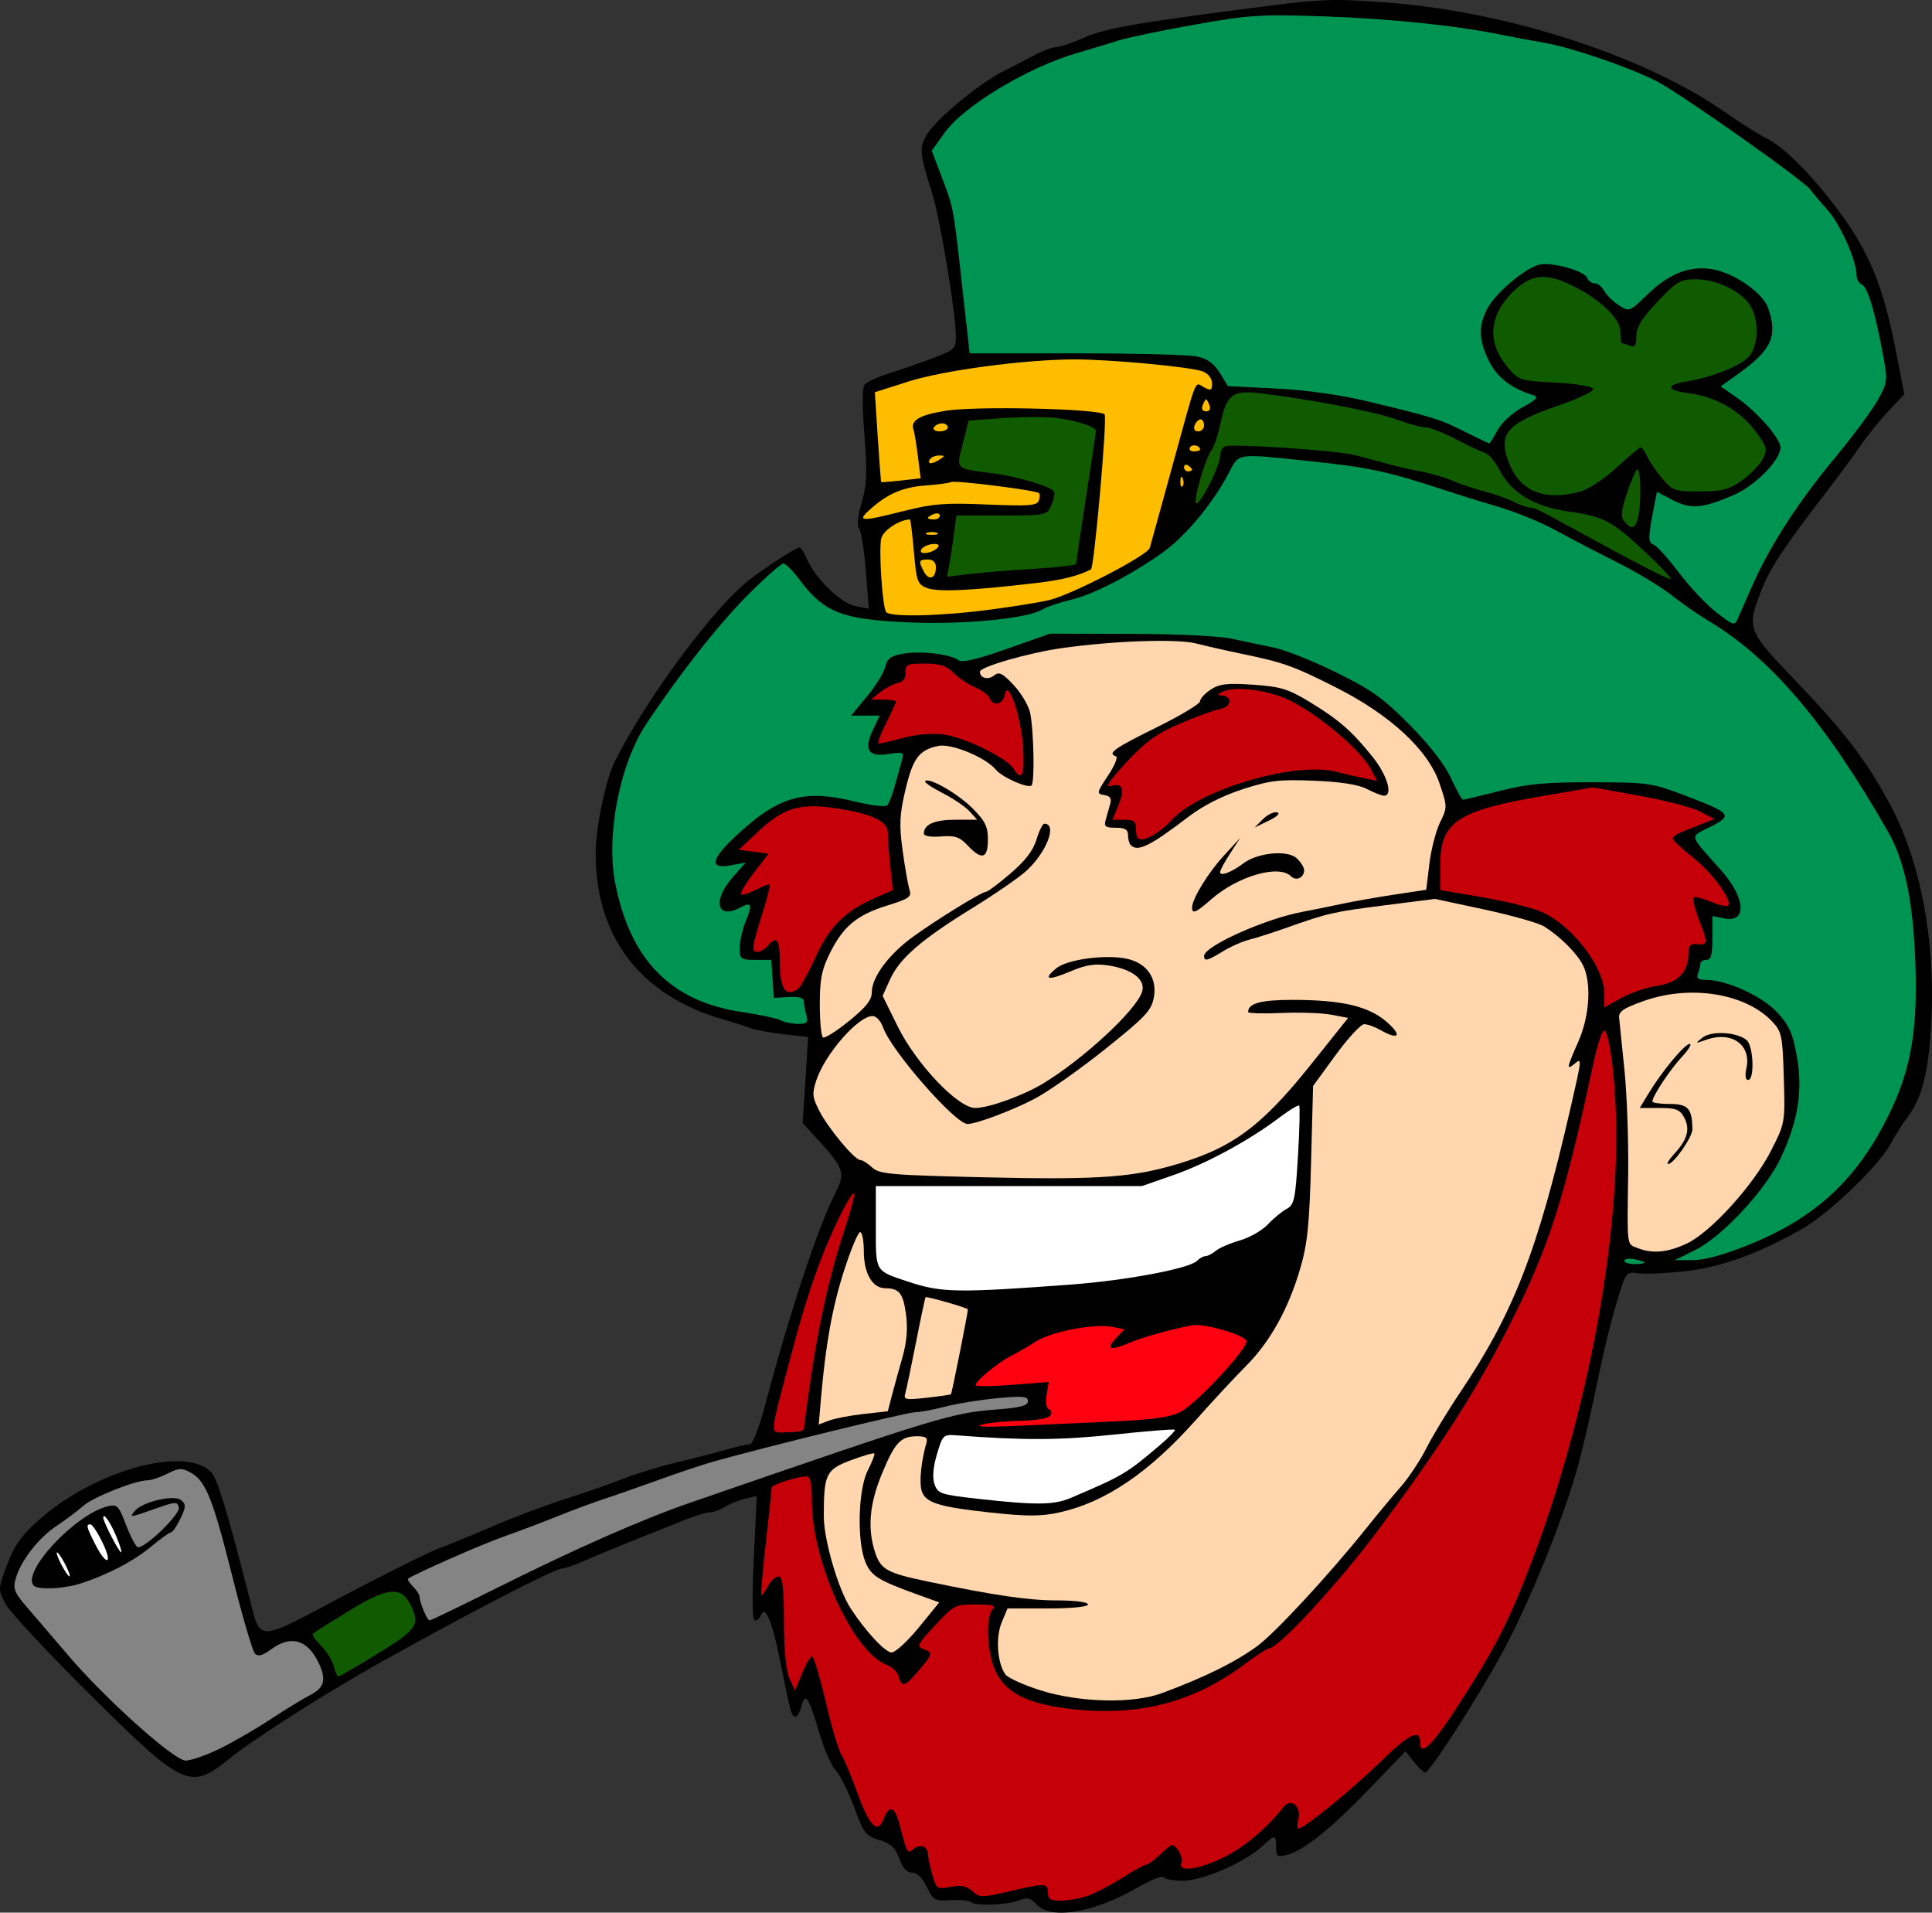 <?xml version="1.0" encoding="UTF-8" standalone="no"?>
<!-- Created with Inkscape (http://www.inkscape.org/) -->
<svg
    xmlns:inkscape="http://www.inkscape.org/namespaces/inkscape"
    xmlns:rdf="http://www.w3.org/1999/02/22-rdf-syntax-ns#"
    xmlns="http://www.w3.org/2000/svg"
    xmlns:cc="http://creativecommons.org/ns#"
    xmlns:dc="http://purl.org/dc/elements/1.1/"
    xmlns:sodipodi="http://sodipodi.sourceforge.net/DTD/sodipodi-0.dtd"
    id="svg2342"
    sodipodi:docname="_svgclean2.svg"
    viewBox="0 0 482.65 477.74"
    sodipodi:version="0.32"
    version="1.0"
    inkscape:version="0.48.3.1 r9886"
  >
  <rect x="0" y="0" width="482.65" height="477.74" fill="#333333" stroke="none"/>
  <sodipodi:namedview
      id="base"
      bordercolor="#666666"
      inkscape:pageshadow="2"
      inkscape:window-y="0"
      pagecolor="#ffffff"
      inkscape:window-height="645"
      inkscape:window-maximized="0"
      inkscape:zoom="0.84098946"
      inkscape:window-x="0"
      showgrid="false"
      borderopacity="1.0"
      inkscape:current-layer="svg2342"
      inkscape:cx="213.29847"
      inkscape:cy="-371.0704"
      inkscape:window-width="674"
      inkscape:pageopacity="0.0"
  />
  <path
      id="path2351"
      style="fill:#000000"
      inkscape:connector-curvature="0"
      d="m258.99 475.72c-1.58-1.69-2.35-1.86-4.61-1-3.07 1.17-10.89 1.39-11.94 0.33-0.39-0.38-2.62-0.58-4.96-0.43-3.98 0.24-4.35 0.04-5.95-3.3-1.09-2.29-2.4-3.57-3.65-3.57-1.32 0-2.36-1.13-3.22-3.52-1-2.75-2.08-3.76-4.97-4.63-3.39-1.01-3.91-1.69-6.3-8.18-1.44-3.88-3.51-8.01-4.59-9.17-1.09-1.16-2.96-5.46-4.16-9.55-2.56-8.78-3.49-10.18-4.39-6.59-0.37 1.45-1.06 2.64-1.54 2.64-0.98 0-1.12-0.54-3.94-14.47-1.94-9.58-3.66-13.55-4.68-10.78-0.25 0.69-0.92 1.25-1.48 1.25-0.68 0-0.78-5.15-0.29-15.55l0.73-15.55-2.88 0.67c-1.58 0.37-3.87 1.29-5.08 2.05-1.22 0.76-2.94 1.38-3.82 1.38s-3.93 0.95-6.78 2.11c-2.86 1.15-8.56 3.44-12.69 5.08-4.12 1.64-9.42 3.85-11.78 4.9-2.35 1.05-4.82 1.91-5.5 1.92-1.93 0-23.92 11.38-46.719 24.18-13.015 7.31-30.534 18.51-36.5 23.33-9.8 7.93-11.413 7.19-34.676-15.86-10.628-10.54-20.185-20.79-21.239-22.79-1.909-3.62-1.907-3.66 0.388-9.79 1.798-4.81 3.53-7.26 7.9-11.15 13.828-12.33 36.407-18.65 43.011-12.04 1.576 1.57 3.923 9.24 9.588 31.3 2.916 11.36 1.45 11.37 23.274-0.18 10.543-5.58 21.323-10.96 23.963-11.95 2.63-0.99 9.07-3.63 14.29-5.87 5.23-2.23 13.1-5.19 17.5-6.56 4.4-1.38 10.7-3.57 14-4.88s9.38-3.19 13.5-4.16c4.13-0.98 9.69-2.41 12.37-3.18 2.67-0.78 5.43-1.41 6.12-1.41 0.75 0 2.3-3.93 3.84-9.75 6.08-22.98 13.25-44.59 17.69-53.29 2.39-4.68 1.95-5.99-4.3-12.83l-3.99-4.37 0.68-10.75 0.68-10.74-6.13-0.69c-3.37-0.38-7.1-1.07-8.29-1.53s-4.19-1.42-6.67-2.12c-20.73-5.93-32-20.55-32-41.53 0-6.3 2.53-18.48 4.76-22.9 8.15-16.19 25.07-38.95 33.92-45.64 4.91-3.7 11.41-7.85 12.33-7.85 0.28-0.01 1.09 1.31 1.8 2.93 2.2 4.95 8.38 10.95 12.06 11.69l3.37 0.67-0.73-9.4c-0.4-5.17-1.15-9.92-1.67-10.56-0.6-0.75-0.38-3.12 0.63-6.6 1.31-4.47 1.42-7.43 0.68-16.83-0.58-7.2-0.56-11.85 0.05-12.6 0.52-0.66 3.28-1.923 6.13-2.811 2.84-0.887 7.76-2.591 10.92-3.787 5.42-2.048 5.75-2.369 5.75-5.509 0-5.639-3.94-29.358-5.94-35.7-3.21-10.235-3.3-11.372-1.15-14.855 2.35-3.792 12.91-12.548 18.59-15.402 2.2-1.105 5.78-2.962 7.96-4.127 2.18-1.164 4.71-2.116 5.63-2.116 0.91 0 4.21-1.125 7.32-2.5 4.45-1.969 11.44-3.27 32.87-6.119 27.02-3.592 27.34-3.61 42.92-2.443 29.9 2.237 64.46 13.542 84.3 27.576 3.3 2.334 7.8 5.162 10 6.284 4.51 2.299 11.02 8.809 17.71 17.703 8 10.638 11.5 19.195 14.74 35.991l1.98 10.256-3.89 4.1c-2.15 2.25-5.37 6.24-7.17 8.87s-5.77 8.01-8.82 11.96c-10.05 12.99-13.86 18.8-15.97 24.35-3.5 9.22-3.29 9.77 8.21 21.75 12.59 13.13 18.01 20.18 23.98 31.22 7.62 14.11 11.42 33.79 10.43 54-0.62 12.69-2.28 19.45-5.97 24.3-1.34 1.76-3.22 4.74-4.19 6.62-2.69 5.21-15.31 17.37-22.04 21.22-10.88 6.23-20.43 9.68-29.53 10.66-4.7 0.51-9.89 0.72-11.55 0.48-2.96-0.44-3.05-0.32-5.23 6.89-1.22 4.03-2.92 10.71-3.79 14.83-3.66 17.46-5.4 24.85-7.19 30.5-4.51 14.3-11.86 31.87-17.96 43-6.52 11.89-17.91 29.5-19.07 29.5-0.33 0-1.56-1.2-2.73-2.66l-2.12-2.67-8.92 9.26c-9.76 10.15-16.51 15.56-20.69 16.61-2.44 0.61-2.72 0.41-2.72-1.93 0-3.19-0.24-3.21-3.44-0.25-4.43 4.11-14.85 8.64-19.85 8.64-2.5 0-4.69-0.4-4.88-0.89-0.18-0.49-3.27 0.78-6.86 2.83-10.78 6.13-21.24 7.84-24.78 4.03z"
  />
  <path
      id="path2445"
      style="fill:#848484"
      inkscape:connector-curvature="0"
      d="m54.735 436.86c3.281-1.59 9.026-4.91 12.766-7.37 3.74-2.47 8.263-5.23 10.05-6.14 3.646-1.85 4.094-4.07 1.74-8.62-2.734-5.28-6.82-6.27-11.537-2.78-2.122 1.57-3.273 1.88-4.045 1.11-0.594-0.59-3.08-9.04-5.525-18.78-5-19.9-6.753-24.33-10.461-26.4-2.279-1.28-2.965-1.25-5.904 0.21-1.828 0.92-4.059 1.66-4.956 1.66-3.087 0-13.566 4.17-16.062 6.39-1.375 1.22-4.376 3.47-6.669 5-4.569 3.04-8.995 8.77-10.235 13.25-0.677 2.44-0.263 3.48 2.805 7.02 1.98 2.28 6.524 7.59 10.099 11.79 9.445 11.11 26.658 26.55 29.588 26.55 1.309 0 5.065-1.3 8.346-2.89zm68.855-39.96c20.16-10.08 36.67-17.36 48.95-21.6 61.96-21.39 65.19-22.37 76.4-23.24 5.97-0.46 7.86-0.96 7.86-2.07 0-1.23-1.26-1.35-7.68-0.75-4.23 0.39-10.1 1.35-13.05 2.12-2.95 0.76-6.36 1.4-7.57 1.4-2 0.01-38.11 8.85-50.2 12.29-2.75 0.78-9.05 2.89-14 4.68s-11.02 3.91-13.5 4.71c-2.47 0.8-7.65 2.72-11.5 4.28-3.85 1.55-9.92 3.84-13.5 5.1-5.49 1.92-22.69 9.51-23.87 10.52-0.2 0.17 0.36 1.05 1.25 1.94s1.62 2 1.62 2.48c0 1.43 1.91 5.99 2.51 5.99 0.31 0 7.63-3.53 16.28-7.85z"
  />
  <path
      id="path2443"
      style="fill:#000000"
      inkscape:connector-curvature="0"
      d="m8.468 396.09c-3.268-3.27 10.276-17.86 18.424-19.84 2.384-0.58 2.748-0.22 4.59 4.63 1.101 2.9 2.41 5.39 2.91 5.55 1.66 0.51 10.66-8.15 10.275-9.89-0.335-1.51-0.826-1.49-5.827 0.28-6.51 2.3-6.6 2.31-5.142 0.56 1.887-2.28 9.813-4.11 11.543-2.68 1.267 1.05 1.244 1.65-0.178 4.63-0.898 1.88-1.956 3.42-2.352 3.42s-2.675 1.64-5.065 3.63c-4.339 3.63-11.171 7.16-17.916 9.26-3.956 1.23-10.227 1.48-11.262 0.45z"
  />
  <path
      id="path2441"
      style="fill:#ffffff"
      inkscape:connector-curvature="0"
      d="m16.301 390.75c-0.853-1.65-1.776-3-2.051-3s0.198 1.35 1.051 3c0.854 1.65 1.777 3 2.052 3s-0.198-1.35-1.052-3zm9.288-5.5c-1.202-2.47-2.546-4.5-2.987-4.5-1.175 0-1.015 0.66 1.22 5.04 2.807 5.51 4.458 5 1.767-0.54zm3.569-1.25c-1.511-3.67-3.357-6.37-3.357-4.91 0 1.03 3.942 8.66 4.47 8.66 0.235 0-0.265-1.68-1.113-3.75z"
  />
  <path
      id="path2435"
      style="fill:#ffd6ad"
      inkscape:connector-curvature="0"
      d="m290.32 422.89c10.72-3.99 18.15-7.66 23.72-11.7 4.44-3.23 17.97-17.83 27.26-29.44 2.75-3.43 6.63-8.1 8.62-10.37 2-2.27 4.87-6.6 6.4-9.63 1.52-3.02 5.35-9.34 8.5-14.03 13.28-19.74 19.31-35.25 27.43-70.55 2.99-13 3-13.03 1.05-11.42-2.03 1.69-1.91 0.98 1-5.59 2.86-6.46 3.34-14.91 1.09-19.21-1.54-2.94-5.66-7.04-9.59-9.52-1.37-0.87-8.08-2.77-14.9-4.24l-12.4-2.66-12.6 1.6c-12.85 1.63-14.11 1.92-24.6 5.64-3.3 1.17-7.43 2.49-9.19 2.94-1.75 0.44-4.73 1.76-6.62 2.92-3.8 2.36-4.69 2.58-4.69 1.16 0-2.44 15.09-9.23 24.5-11.02 2.75-0.52 7.25-1.43 10-2.02s8.6-1.62 13-2.29l8-1.21 0.79-6.5c0.43-3.57 1.63-8.22 2.66-10.32 1.84-3.75 1.84-3.93-0.11-9.7-2.85-8.44-12.32-17.19-26.11-24.13-10.6-5.33-12.82-6.12-23.73-8.38-3.57-0.74-8.52-1.87-11-2.5-4.76-1.21-20.66-0.66-33.5 1.16-8.3 1.17-20.5 4.68-20.5 5.9 0 1.6 2.08 2.15 3.55 0.93 1.21-1 2.08-0.57 4.84 2.35 1.85 1.97 3.71 5.07 4.13 6.88 0.93 4.04 1.21 17.42 0.38 18.24-0.83 0.84-7.29-1.99-8.86-3.88-2.6-3.13-11.17-6.67-14.46-5.98-4.8 1.02-6.32 3.06-8.2 11.02-1.46 6.21-1.57 8.64-0.68 15.15 0.58 4.27 1.36 8.66 1.72 9.76 0.57 1.74-0.13 2.25-5.48 3.9-7.62 2.36-11.05 5.19-14.36 11.82-2.1 4.22-2.58 6.6-2.58 12.92 0 4.26 0.36 7.97 0.81 8.24 0.44 0.28 3.37-1.57 6.5-4.11 4.28-3.46 5.69-5.26 5.69-7.21 0-3.73 4.26-9.46 10.28-13.82 6.08-4.4 17.19-11.24 18.26-11.24 0.41 0 3.15-2.05 6.08-4.56 3.7-3.16 5.7-5.76 6.52-8.5 0.65-2.16 1.53-3.94 1.96-3.94 3.27 0 0.64 7-4.39 11.67-1.76 1.65-7.87 5.87-13.58 9.39-12.83 7.92-18.22 12.59-20.59 17.86l-1.84 4.08 3.78 7.66c4.65 9.4 15.06 20.34 19.35 20.34 3.37 0 11.92-3.08 16.9-6.08 10.09-6.08 23.31-18.33 24.78-22.93 0.96-3.02-2.42-5.67-8.41-6.59-3.36-0.51-5.58-0.17-9.42 1.46-5.71 2.41-7.09 2.11-3.57-0.77 2.76-2.25 12.52-3.53 17.8-2.32 4.86 1.11 7.43 4.9 6.54 9.65-0.61 3.27-2.14 4.88-12.32 13.01-6.4 5.1-14.33 10.66-17.63 12.36-5.74 2.95-14.44 6.21-16.58 6.21-3.06 0-19.09-18.32-21.12-24.14-0.56-1.61-1.72-2.85-2.65-2.83-3.63 0.06-11.89 9.55-14.05 16.15-1.05 3.2-0.95 4.19 0.76 7.5 2.28 4.44 8.85 12.32 10.26 12.32 0.53 0 1.86 0.84 2.95 1.85 1.79 1.67 4.58 1.92 28.21 2.47 26.46 0.62 35.67 0.09 45.72-2.65 15.47-4.21 22.87-9.49 35.59-25.4l9.4-11.77-4.24-0.8c-2.34-0.44-7.96-0.63-12.5-0.43-4.54 0.21-8.25 0.09-8.25-0.25 0-2.15 3.17-3.02 11.03-3.02 12.46 0 19.18 1.59 23.71 5.6 3.88 3.42 2.86 4.53-1.74 1.9-1.37-0.78-3.17-1.43-4-1.43-0.82 0-4.04 3.47-7.14 7.72l-5.63 7.71-0.5 19c-0.41 15.56-0.89 20.36-2.68 26.5-2.97 10.17-7.54 18.4-13.58 24.45-2.77 2.78-8.37 8.8-12.43 13.38-11.72 13.2-22.72 20.67-34.21 23.2-4.52 1-8 1.01-17 0.04-13.45-1.45-16.65-2.5-17.45-5.7-0.55-2.2 0-7.4 1.24-11.62 0.41-1.38-0.09-1.75-2.36-1.75-4.07 0-5.52 1.56-8.77 9.44-3.11 7.52-3.63 13.72-1.64 19.67 1.41 4.19 3 5.06 13.15 7.18 16.84 3.5 25.15 4.71 32.38 4.71 4.42 0 7.62 0.42 7.62 1 0 0.6-4.02 1-10.05 1h-10.05l-1.46 3.5c-1.56 3.73-1.09 10.23 0.94 13 0.61 0.84 4.5 2.6 8.62 3.92 9.8 3.12 23.24 3.44 30.52 0.72z"
  />
  <path
      id="path2433"
      style="fill:#000000"
      inkscape:connector-curvature="0"
      d="m297.8 226.71c0-2.17 3.95-8.64 7.92-12.96l4.13-4.5-2.52 3.89c-1.39 2.14-2.53 4.26-2.53 4.72 0 1.09 2.93-0.01 5.74-2.16 3.53-2.71 11.02-3.47 13.35-1.37 1.05 0.95 1.91 2.31 1.91 3.02 0 1.88-2 2.8-3.29 1.52-3.01-3.02-13.31-0.04-19.91 5.75-3.78 3.33-4.8 3.77-4.8 2.09z"
  />
  <path
      id="path2431"
      style="fill:#000000"
      inkscape:connector-curvature="0"
      d="m241.73 211.17c-2.01-2.14-3.16-2.52-6.68-2.24-2.53 0.2-4.25-0.09-4.25-0.72 0-2.29 2.65-3.46 7.86-3.46h5.45l-1.9-2.11c-1.05-1.15-4.09-3.21-6.76-4.56-2.67-1.36-4.61-2.69-4.33-2.98 1-1 8.16 3.13 11.9 6.87 3.11 3.12 3.78 4.49 3.78 7.78 0 4.75-1.54 5.18-5.07 1.42z"
  />
  <path
      id="path2429"
      style="fill:#000000"
      inkscape:connector-curvature="0"
      d="m282.47 211.09c-0.37-0.37-0.67-1.5-0.67-2.5 0-1.38-0.76-1.84-3.07-1.84-2.59 0-2.98-0.31-2.5-2 0.32-1.1 0.82-2.86 1.11-3.92 0.4-1.4-0.01-2.02-1.5-2.25-1.95-0.31-1.9-0.53 0.95-4.83 1.65-2.47 2.55-4.65 2-4.83-2.22-0.75-0.49-1.99 10.01-7.17 6.05-2.98 11-5.95 11-6.6 0-0.64 1.2-1.95 2.67-2.91 2.18-1.43 4.1-1.65 10.58-1.21 6.87 0.47 8.75 1.04 14.09 4.28 7.33 4.45 10.6 7.3 15.79 13.78 3.65 4.57 5.14 9.66 2.82 9.66-0.58 0-2.49-0.75-4.25-1.66-2.14-1.12-6.51-1.81-13.2-2.08-8.68-0.36-11.04-0.08-17.85 2.12-5 1.62-9.9 4.1-13.48 6.83-9.71 7.41-12.73 8.9-14.5 7.13z"
  />
  <path
      id="path2425"
      style="fill:#000000"
      inkscape:connector-curvature="0"
      d="m315.49 204.62c1.13-1.13 2.73-1.91 3.55-1.71 0.89 0.21 0.08 1.02-2.07 2.06l-3.55 1.72 2.07-2.07z"
  />
  <path
      id="path2423"
      style="fill:#105a00"
      inkscape:connector-curvature="0"
      d="m94.43 413c9.85-6.05 10.63-7.22 8.11-12.18-2.39-4.69-5.69-4.38-15.217 1.45-4.764 2.91-8.882 5.51-9.152 5.78s0.643 1.62 2.029 3.01 2.812 3.68 3.169 5.11c0.357 1.42 0.886 2.58 1.175 2.58s4.738-2.58 9.886-5.75z"
  />
  <path
      id="path2421"
      style="fill:#ffd6ad"
      inkscape:connector-curvature="0"
      d="m229.54 406.5 5.1-6.25-5.17-1.87c-10.08-3.64-11.81-4.71-13.26-8.18-2.17-5.22-1.85-18.16 0.58-22.92 1.09-2.14 1.82-4.05 1.63-4.24-0.2-0.2-2.84 0.57-5.87 1.7-6.2 2.32-6.75 3.47-6.75 13.96 0 5.89 3.57 18.19 6.67 22.98 3.68 5.69 8.67 11.07 10.27 11.07 0.93 0 3.99-2.81 6.8-6.25z"
  />
  <path
      id="path2417"
      style="fill:#ffffff"
      inkscape:connector-curvature="0"
      d="m267.52 374.14c13.06-5.57 13.95-6.1 22.36-13.28 2.19-1.86 3.81-3.55 3.61-3.75s-7.07 0.35-15.28 1.22c-13.35 1.42-22.54 1.46-39.29 0.18-3.26-0.25-3.44-0.08-4.86 4.74-0.97 3.31-1.17 5.85-0.59 7.5 0.81 2.33 1.56 2.58 10.85 3.62 14.54 1.62 18.96 1.57 23.2-0.23z"
  />
  <path
      id="path2413"
      style="fill:#ff0010"
      inkscape:connector-curvature="0"
      d="m277.3 355.09c10.48-0.46 14.9-1.06 17.56-2.4 4.08-2.04 17.38-16.42 16.5-17.84-0.98-1.59-10.53-4.33-13.38-3.84-4.73 0.82-12.59 3-15.83 4.39-4.76 2.04-6 1.68-3.48-1.01l2.23-2.37-2.97-0.59c-4.48-0.9-15.18 1.14-19.13 3.64-1.92 1.22-4.72 2.84-6.22 3.61-3.56 1.81-9.42 6.74-8.78 7.38 0.28 0.28 4.48 0.2 9.35-0.18l8.84-0.7-0.52 3.23c-0.31 1.91-0.07 3.37 0.58 3.59 0.61 0.21 0.77 0.91 0.37 1.56-0.44 0.71-3.45 1.24-7.43 1.31-3.68 0.07-8.04 0.5-9.69 0.97-1.89 0.53 0.9 0.66 7.5 0.36 5.78-0.27 16.8-0.77 24.5-1.11z"
  />
  <path
      id="path2411"
      style="fill:#ffd6ad"
      inkscape:connector-curvature="0"
      d="m215.7 353.18 6.09-0.68 1.08-4.13c0.6-2.26 1.77-6.54 2.62-9.5 1.03-3.63 1.31-7.05 0.86-10.49-0.72-5.37-1.68-6.59-5.24-6.61-3.18-0.02-5.31-3.72-5.31-9.24 0-2.63-0.41-4.78-0.92-4.78-0.5 0-2.29 4.26-3.97 9.47-2.97 9.25-4.59 18.13-5.79 31.81l-0.59 6.78 2.54-0.97c1.4-0.53 5.29-1.28 8.63-1.66z"
  />
  <path
      id="path2409"
      style="fill:#ffd6ad"
      inkscape:connector-curvature="0"
      d="m237.57 348.26c0.21-0.17 4.23-20.33 4.23-21.22 0-0.34-10.32-3.31-10.57-3.03-0.12 0.13-1.2 5.19-2.39 11.24s-2.4 11.8-2.68 12.77c-0.46 1.6 0.06 1.7 5.32 1.11 3.2-0.36 5.94-0.75 6.09-0.87z"
  />
  <path
      id="path2407"
      style="fill:#ffffff"
      inkscape:connector-curvature="0"
      d="m267.8 320.83c13.56-1.01 29.3-3.98 31.21-5.88 0.65-0.66 1.63-1.2 2.16-1.2 0.54 0 1.68-0.59 2.55-1.32s3.58-1.9 6.02-2.6 5.59-2.5 7-4.01c1.41-1.5 3.52-3.24 4.68-3.87 1.91-1.02 2.19-2.32 2.84-13.24 0.4-6.66 0.53-12.3 0.29-12.54s-2.42 1.07-4.84 2.9c-7.55 5.72-18.08 11.45-26.41 14.38l-8 2.8h-66.5v10.22c0 11.38-0.3 10.87 8.13 13.68 8.28 2.75 12.23 2.82 40.87 0.68z"
  />
  <path
      id="path2405"
      style="fill:#009452"
      inkscape:connector-curvature="0"
      d="m410.8 315.37c0-0.21-1.12-0.6-2.5-0.86-1.37-0.26-2.5-0.09-2.5 0.38 0 0.48 1.13 0.86 2.5 0.86 1.38 0 2.5-0.17 2.5-0.38z"
  />
  <path
      id="path2403"
      style="fill:#009452"
      inkscape:connector-curvature="0"
      d="m437.11 310.83c15.74-6.41 25.73-15.31 33.42-29.77 6.61-12.44 8.6-22.54 7.97-40.31-0.57-15.81-2.63-25.68-6.94-33.2-15.53-27.13-29.32-43.3-44.76-52.48-2.47-1.48-6.66-4.39-9.3-6.47s-8.81-5.79-13.72-8.25c-4.9-2.45-11.74-6.02-15.2-7.92-3.45-1.9-9.65-4.45-13.78-5.68-4.12-1.22-10.65-3.25-14.5-4.52-13.42-4.42-18.41-5.49-32.52-6.98-19.43-2.05-18.08-2.25-20.97 3.19-3.96 7.46-10.68 15.51-16.3 19.53-8 5.7-17.27 10.48-23.01 11.85-2.86 0.68-6.1 1.79-7.2 2.46-3.65 2.23-19.72 3.77-33.18 3.18-16.99-0.74-21.25-2.43-27.62-10.96-1.54-2.06-3.25-3.75-3.81-3.75s-4.5 3.49-8.76 7.75c-7.32 7.32-17.2 19.87-25.47 32.32-6.66 10.03-10.12 27.82-7.75 39.85 3.76 19.15 13.94 29.49 31.59 32.1 4.4 0.65 8.78 1.59 9.74 2.08 0.95 0.5 2.92 0.9 4.36 0.9 2.24 0 2.55-0.33 2.03-2.25-0.33-1.23-0.61-2.8-0.61-3.47-0.01-0.78-1.37-1.14-3.77-1l-3.75 0.22-0.3-4.75-0.31-4.75h-3.94c-3.73 0-3.95-0.17-3.95-3.03 0-1.67 0.68-4.66 1.51-6.65 1.75-4.18 1.46-4.91-1.36-3.4-5.86 3.14-7.07-1.66-1.91-7.54l3.24-3.69-3.74 0.7c-5.32 1-4.97-1.45 1.01-7.07 10.88-10.22 17.11-12.04 30.23-8.82 4.03 0.98 7.5 1.37 7.93 0.88 0.41-0.48 1.31-2.9 1.99-5.38 0.67-2.47 1.46-5.3 1.74-6.27 0.45-1.56 0.02-1.7-3.55-1.13-5.01 0.81-6.17-1.11-3.75-6.19l1.63-3.41h-7.15l3.94-4.75c2.17-2.61 4.23-5.94 4.59-7.41 0.52-2.16 1.4-2.79 4.65-3.34 4.39-0.74 11.82 0.18 13.7 1.69 0.8 0.65 4.73-0.28 12-2.85l10.8-3.81 20 0.04c11.68 0.02 22.29 0.53 25.5 1.24 3.03 0.66 7.75 1.65 10.5 2.21s9.73 3.34 15.5 6.18c8.87 4.36 11.73 6.4 18.37 13.12 5.02 5.07 8.76 9.9 10.32 13.32 1.35 2.95 2.7 5.36 3 5.36s4.42-0.98 9.17-2.19c6.98-1.78 11.43-2.19 23.14-2.17 13.87 0.03 14.87 0.17 22.96 3.25 11.83 4.5 12.23 4.97 6.53 7.87-5.3 2.69-5.57 1.6 2.72 10.93 6.08 6.85 6.49 13.1 0.78 11.96l-2.99-0.6v5.48c0 4.2-0.35 5.47-1.5 5.47-0.82 0-1.5 0.42-1.5 0.92 0 0.51-0.27 1.63-0.61 2.5-0.45 1.19 0.03 1.58 1.97 1.58 5.15 0 14.04 4.05 17.81 8.11 3.02 3.27 3.88 5.2 4.93 11.03 1.52 8.53 0.31 16.11-4.04 25.36-3.73 7.92-14.52 19.56-21.25 22.91l-5.2 2.59h4.53c2.97 0 7.86-1.35 14.17-3.92z"
  />
  <path
      id="path2401"
      style="fill:#ffd6ad"
      inkscape:connector-curvature="0"
      d="m421.35 310.63c6.04-2.84 16.71-14.6 21.12-23.27 3.47-6.84 3.49-6.97 3.16-18.17-0.3-10.42-0.52-11.49-2.83-13.96-6.61-7.08-20.38-9.34-32-5.26-5.25 1.84-6.46 2.67-6.31 4.28 0.11 1.1 0.71 6.95 1.33 13s1.04 17.75 0.93 26c-0.26 18.52-0.4 17.39 2.3 18.47 3.71 1.49 7.52 1.15 12.3-1.09z"
  />
  <path
      id="path2399"
      style="fill:#000000"
      inkscape:connector-curvature="0"
      d="m418.32 288.14c3.24-3.5 3.95-6.14 2.42-9.01-1.08-2.01-2.04-2.38-6.19-2.38h-4.91l2.27-3.75c3.32-5.47 8.97-12.25 10.21-12.25 0.59 0-0.29 1.47-1.97 3.25-2.93 3.14-7.35 9.82-7.35 11.12 0 0.35 1.97 0.63 4.38 0.63 4.54 0 5.57 1.16 5.61 6.32 0.01 1.95-4.68 8.68-6.06 8.68-0.46 0 0.26-1.17 1.59-2.61z"
  />
  <path
      id="path2397"
      style="fill:#000000"
      inkscape:connector-curvature="0"
      d="m436.29 266.81c1.28-5.84-3.72-9.37-10.06-7.09-2.78 0.99-2.83 0.96-0.93-0.54 2.25-1.77 8.59-1.43 11.04 0.61 1.71 1.41 2.04 9.96 0.38 9.96-0.67 0-0.84-1.1-0.43-2.94z"
  />
  <path
      id="path2415"
      style="fill:#c60008"
      inkscape:connector-curvature="0"
      d="m200.82 357c0.01-0.41 0.67-5.33 1.47-10.93 2.08-14.69 4.92-27.46 8.47-38.2 1.7-5.17 2.89-9.6 2.64-9.85-0.26-0.26-1.56 1.72-2.91 4.38-4.92 9.75-8.67 20.19-12.53 34.85-6.01 22.83-5.87 20.5-1.18 20.5 2.21 0 4.03-0.33 4.04-0.75zm71.01 116.49c1.94-0.68 5.8-2.7 8.59-4.49 2.78-1.78 5.44-3.25 5.91-3.25 0.48 0 2.16-1.23 3.74-2.75 2.75-2.62 2.94-2.66 4.24-0.9 0.74 1.02 1.11 2.48 0.82 3.25-0.89 2.31 4.02 1.69 10.35-1.31 5.05-2.39 11.03-7.39 15.16-12.68 1.86-2.38 4.52-0.19 3.71 3.07-0.32 1.28-0.32 2.32 0.01 2.32 1.41 0 13.55-9.89 20.59-16.77 7.13-6.98 9.85-8.26 9.85-4.67 0 3.54 2.99 0.65 9.14-8.82 9.57-14.77 13.06-21.56 18.78-36.64 12.97-34.18 21.12-75.37 21.06-106.45-0.02-11.79-1.45-24.51-2.91-25.98-0.5-0.5-1.78 3.34-2.99 8.98-7.23 33.76-11.02 45.47-21.18 65.35-8.24 16.13-16.71 29.33-32.19 50.15-9.98 13.42-25.14 29.85-27.53 29.85-0.45 0-3.26 1.83-6.25 4.06-12.69 9.48-26.45 12.99-43.28 11.04-11.19-1.3-16.68-4.21-19.03-10.09-1.9-4.75-2.14-13.09-0.42-14.81 0.93-0.93 0-1.2-4.19-1.2-5.21 0-5.54 0.17-10.21 5.22-4.56 4.94-4.71 5.27-2.7 6.01 2.3 0.85 2.15 1.25-2.48 6.52-2.42 2.77-3.24 2.83-3.91 0.26-0.28-1.09-1.62-2.4-2.98-2.92-8.38-3.18-18.67-25.65-18.71-40.84-0.01-4.32-0.4-6.25-1.27-6.24-2.27 0.01-8.75 2.07-8.76 2.79 0 0.39-0.66 6.53-1.45 13.66-0.8 7.13-1.32 13.09-1.16 13.25s0.89-0.83 1.62-2.21c0.74-1.37 1.94-2.5 2.67-2.5 1.03 0 1.34 2.58 1.38 11.25 0.03 7.25 0.52 12.32 1.4 14.25l1.36 3 1.75-4.25c0.96-2.33 2.09-4.25 2.51-4.25s1.95 5.07 3.4 11.25c1.45 6.19 3.21 12.15 3.91 13.25 0.71 1.1 2.53 5.46 4.06 9.69 3.02 8.34 5.05 10.28 6.57 6.29 1.39-3.64 2.77-3.03 4 1.77 1.81 7.08 1.84 7.12 3.46 5.78 1.58-1.31 3.53-0.6 3.54 1.28 0 0.66 0.48 2.92 1.07 5.04 1.04 3.73 1.18 3.83 4.6 3.19 2.63-0.5 4.01-0.22 5.45 1.08 1.82 1.64 2.31 1.65 9.15 0.05 9.09-2.13 9.72-2.11 9.72 0.33 0 1.6 0.66 2 3.25 1.99 1.79-0.01 4.84-0.57 6.78-1.25zm16.29-264.9c1.2-0.64 3.32-2.39 4.72-3.89 7.16-7.65 30.77-14.53 40.96-11.93 2.48 0.63 5.78 1.39 7.34 1.69l2.84 0.55-1.5-2.88c-2.47-4.71-12.6-13.31-20.18-17.13-4.99-2.51-13.19-3.69-16.5-2.37-1.55 0.62-1.88 1.02-0.86 1.06 3.09 0.12 2.9 2.8-0.23 3.43-1.62 0.33-6.2 2.01-10.18 3.73-5.72 2.49-8.48 4.5-13.23 9.65-4.16 4.52-5.34 6.3-3.83 5.84 3.01-0.93 3.65 0.71 1.91 4.87l-1.48 3.54h2.95c2.48 0 2.95 0.4 2.95 2.5 0 2.77 1.04 3.09 4.32 1.34zm125.89 37.64c5.19-0.76 7.79-3.43 7.79-8 0-1.88 0.49-2.55 1.75-2.42 3.15 0.32 3.21 0 1.07-5.58-1.16-3.03-1.87-5.76-1.57-6.06 0.29-0.29 2.23 0.17 4.3 1.04 2.07 0.86 4.02 1.31 4.34 0.99 1.2-1.2-3.8-8.09-8.68-11.95-2.78-2.2-5.09-4.34-5.13-4.77-0.05-0.42 1.05-1.21 2.42-1.75 1.38-0.54 3.74-1.47 5.25-2.07l2.75-1.1-3.65-1.88c-2.01-1.03-8.84-2.8-15.18-3.94l-11.52-2.06-11.85 2.02c-22.17 3.78-26.3 6.52-26.3 17.41v6.21l10.75 1.83c5.91 1.01 12.57 2.68 14.78 3.7 7.66 3.54 15.47 13.83 15.47 20.36v3.4l4.25-2.35c2.34-1.29 6.37-2.66 8.96-3.03zm-214.63 0.76c0.6-0.41 2.56-3.97 4.36-7.91 3.54-7.72 7.3-11.46 14.93-14.82l4.37-1.92-0.62-5.94c-0.34-3.27-0.62-7.02-0.62-8.34 0-2.99-4.15-4.91-13.45-6.23-8.66-1.23-12.64-0.01-18.81 5.76l-5 4.66 3.72 0.5 3.72 0.5-3.69 4.82c-2.03 2.65-3.46 5.05-3.18 5.33 0.28 0.27 1.94-0.24 3.69-1.15 1.75-0.9 3.32-1.5 3.49-1.32s-0.5 2.91-1.48 6.07c-3.03 9.72-3.18 10.75-1.65 10.75 0.77 0 1.96-0.67 2.64-1.5 2.16-2.6 3-1.65 3 3.42 0 7.36 1.35 9.52 4.58 7.32zm56.19-60.49c-0.49-7.73-3.83-17.32-4.54-13-0.41 2.49-2.98 3.06-3.83 0.84-0.3-0.77-1.92-1.97-3.6-2.67s-4.1-2.31-5.38-3.59c-1.8-1.8-3.43-2.33-7.2-2.33-4.39 0-4.87 0.22-4.8 2.22 0.05 1.46-0.61 2.36-1.91 2.62-1.1 0.22-3.07 1.25-4.39 2.28l-2.39 1.88h3.14c1.72 0 3.13 0.24 3.13 0.54 0 0.29-1.13 2.76-2.52 5.5-1.38 2.73-2.17 4.96-1.75 4.95 0.43-0.01 3.21-0.66 6.2-1.46 3.29-0.87 7.23-1.2 10-0.83 5.21 0.7 15.78 5.86 17.44 8.52 2.12 3.4 2.85 1.74 2.4-5.47z"
  />
  <path
      id="path2389"
      style="fill:#009452"
      inkscape:connector-curvature="0"
      d="m438 145.75c4.43-9.86 11.29-20.43 20.46-31.47 4.55-5.49 9.38-12.02 10.74-14.51 2.42-4.45 2.44-4.66 1.05-12.024-1.98-10.495-3.74-16.163-5.2-16.726-0.69-0.265-1.25-1.316-1.25-2.337 0-3.598-4.12-12.813-7.29-16.299-1.76-1.941-3.66-4.185-4.21-4.987-1.52-2.217-32.76-24.234-38.53-27.162-6.89-3.49-21.25-8.392-27.97-9.546-3.02-0.52-7.75-1.404-10.5-1.965-11.53-2.353-28.09-4.075-44.5-4.629-16.08-0.543-18.72-0.374-32.5 2.082-8.25 1.47-16.8 3.256-19 3.97-2.2 0.713-6.7 2.074-10 3.023-12.4 3.568-28.44 13.189-33.32 19.989l-3.21 4.465 2.58 6.814c2.9 7.665 2.81 7.128 5.16 28.315l1.73 15.5h26.53c14.59 0 28.19 0.353 30.22 0.784 2.64 0.561 4.27 1.725 5.74 4.096l2.04 3.317 12.04 0.6c7.55 0.38 16.02 1.57 22.76 3.18 16.44 3.95 18.3 4.53 24.45 7.64 3.15 1.58 5.86 2.88 6.03 2.88 0.16 0 1.1-1.48 2.07-3.29 1.01-1.88 3.72-4.36 6.27-5.75 3.48-1.9 4.09-2.58 2.7-2.99-5.42-1.6-9.13-4.46-11.15-8.611-2.57-5.304-2.65-8.745-0.28-13.184 2.02-3.786 9.32-9.927 12.85-10.815 3.02-0.756 11.31 1.526 11.99 3.298 0.28 0.74 1.13 1.345 1.87 1.345 0.75 0 1.81 0.836 2.36 1.858 0.54 1.022 2.19 2.642 3.65 3.599 2.65 1.738 2.66 1.733 7.29-2.744 5.36-5.185 10.49-7.167 16.1-6.218 5.48 0.926 12.62 5.885 13.95 9.692 2.45 7.051 0.85 10.522-7.65 16.562l-4.23 3.008 3.98 2.75c5.09 3.54 10.98 10.24 10.98 12.51 0 3.09-6.24 9.48-11.48 11.77-7.92 3.47-10.9 3.74-15.42 1.38l-3.96-2.06-0.54 2.69c-1.72 8.72-1.76 9.93-0.3 10.49 0.81 0.31 3.66 3.47 6.34 7.01 2.67 3.55 6.89 8.01 9.36 9.92 4.38 3.39 4.53 3.42 5.4 1.38 0.49-1.15 2.2-5.02 3.8-8.6z"
  />
  <path
      id="path2369"
      style="fill:#000000"
      inkscape:connector-curvature="0"
      d="m403.64 124.21c1.63-3.59 1.53-3.7-1.84-1.96-3.18 1.65-3.8 3.01-1.75 3.84 2.14 0.87 2.4 0.73 3.59-1.88z"
  />
  <path
      id="path2383"
      style="fill:#105a00"
      inkscape:connector-curvature="0"
      d="m411.3 138.15c-8.63-8.1-10.57-9.13-19.46-10.39-8.53-1.21-14.31-4.66-17.16-10.24-1.08-2.12-2.74-4.1-3.67-4.38-0.94-0.28-4.24-1.84-7.34-3.45-3.09-1.62-6.47-2.94-7.51-2.94s-4.36-0.9-7.37-2.01c-5.19-1.9-21.77-5.08-34.07-6.52-6.85-0.8-8.28 0.31-9.86 7.7-0.61 2.86-1.59 5.76-2.16 6.46-1.57 1.88-4.85 13.37-3.82 13.37 1.2 0 5.92-9.45 5.92-11.86 0-1.06 0.57-2.14 1.26-2.41 1.86-0.71 27.77 1.03 32.32 2.17 2.15 0.54 5.72 1.5 7.92 2.12s6.03 1.5 8.51 1.96c2.48 0.45 6.08 1.5 8 2.33 1.92 0.82 5.52 2.03 7.99 2.67 2.48 0.65 5.78 1.81 7.33 2.6 1.56 0.78 3.36 1.43 4 1.43 1.21 0.01 2.12 0.45 12.17 5.98 13.15 7.23 22.05 11.84 23 11.91 0.55 0.04-2.15-2.89-6-6.5zm-153.25 3.94c5.91-0.35 10.76-0.91 10.77-1.24s1.13-7.8 2.49-16.6c1.35-8.8 2.47-16.28 2.48-16.63 0.02-1.01-5.11-2.66-10.1-3.25-2.53-0.3-8.45-0.27-13.16 0.06l-8.55 0.61-1.46 5.78c-1.66 6.59-2.12 6.15 7.78 7.44 5.86 0.76 14.25 3.28 15 4.49 0.29 0.47 0 2.01-0.65 3.43-1.16 2.54-1.3 2.57-12.45 2.57h-11.28l-0.62 4.75c-0.35 2.62-0.87 6.06-1.18 7.66l-0.54 2.9 5.36-0.66c2.95-0.37 10.2-0.96 16.11-1.31zm151.12-12.59c0.95-3.52 0.75-13.27-0.25-12.2-0.48 0.53-1.64 3.33-2.59 6.24-1.36 4.19-1.46 5.59-0.5 6.75 1.7 2.05 2.64 1.83 3.34-0.79zm-14.25-6.76c1.99-0.56 6.04-3.25 8.99-6 2.96-2.74 5.64-4.99 5.97-4.99s1.07 1.03 1.64 2.28 2.26 3.73 3.75 5.5c2.55 3.03 3.1 3.22 9.32 3.22 5.54 0 7.23-0.43 10.48-2.68 2.13-1.48 4.49-3.89 5.26-5.37 1.28-2.48 1.16-2.98-1.67-6.83-3.86-5.25-9.88-8.73-16.61-9.62-5.87-0.77-6.08-2.11-0.46-3.02 5.75-0.94 12.48-3.536 14.96-5.785 2.77-2.511 3.08-9.492 0.6-13.285-2.29-3.49-8.44-6.407-13.52-6.407-3.87 0-4.74 0.508-9.54 5.591-3.98 4.207-5.29 6.337-5.29 8.607 0 2.339-0.35 2.88-1.58 2.409-0.87-0.334-1.77-0.607-2-0.607s-0.42-1.32-0.42-2.933c0-3.484-5.86-8.791-13.38-12.117-5.73-2.534-9.17-1.993-13.36 2.099-6.15 6.014-6.65 12.66-1.43 18.917 2.74 3.281 3.06 3.391 11.75 3.831 4.9 0.25 9.22 0.93 9.58 1.5 0.4 0.62-3.17 2.36-9 4.37-12.82 4.44-14.96 7.1-11.78 14.7 2.84 6.8 8.92 9.07 17.74 6.62z"
  />
  <path
      id="path2387"
      style="fill:#ffbd00"
      inkscape:connector-curvature="0"
      d="m247.3 152.28c6.05-0.8 12.75-1.88 14.88-2.41 5.82-1.45 24.5-11.14 25.05-13 0.26-0.89 2.77-9.94 5.56-20.12 6.44-23.43 5.58-21.3 8-20.01 1.71 0.92 2.01 0.78 2.01-0.97 0-1.2-0.94-2.439-2.25-2.966-2.85-1.15-23.18-3.057-32.31-3.031-12.36 0.035-32.56 2.737-41.31 5.527l-8.37 2.67 0.71 11.14c0.4 6.13 0.79 11.21 0.88 11.3 0.08 0.09 2.33-0.09 5-0.39l4.85-0.55-0.69-5.52c-0.38-3.03-0.87-6-1.09-6.6-0.85-2.34 1.52-3.72 8.17-4.77 7.67-1.21 38.15-0.49 39.57 0.93 0.71 0.71-2.61 38.31-3.42 38.72-3.39 1.7-7.23 2.64-13.97 3.43-16.05 1.87-24.26 2.25-26.91 1.24-2.46-0.94-2.69-1.57-3.35-9.08-0.4-4.44-0.83-8.07-0.96-8.07-2.58 0-6.68 2.69-7.19 4.72-0.67 2.68 0.25 16.84 1.19 18.37 0.85 1.36 13.48 1.09 25.95-0.56zm-13.5-10.59c0-1.27-0.69-1.94-2-1.94-2.29 0-2.4 0.38-0.95 3.1 1.23 2.3 2.95 1.63 2.95-1.16zm0.63-5.14c0.33-0.54-0.41-0.82-1.69-0.63-1.25 0.18-2.46 0.86-2.67 1.5-0.45 1.39 3.44 0.61 4.36-0.87zm-0.38-3.46c-0.69-0.28-1.81-0.28-2.5 0s-0.12 0.5 1.25 0.5c1.38 0 1.94-0.22 1.25-0.5zm-8.19-5.47c7.17-1.81 10.3-2.06 20.76-1.6 10.16 0.43 12.42 0.27 12.88-0.91 0.3-0.8 0.33-1.67 0.05-1.94-0.72-0.72-21.11-3.28-21.98-2.76-0.4 0.24-3.19 0.62-6.19 0.84-5.55 0.4-9.26 1.9-13.33 5.39-4.34 3.72-3.47 3.83 7.81 0.98zm8.94 1.16c0-0.53-0.67-0.71-1.5-0.39-0.82 0.32-1.5 0.75-1.5 0.97s0.68 0.39 1.5 0.39c0.83 0 1.5-0.43 1.5-0.97zm60.68-9.21c-0.31-0.8-0.55-0.57-0.6 0.6-0.04 1.05 0.19 1.64 0.53 1.31 0.33-0.33 0.36-1.19 0.07-1.91zm2.32-2.26c0-0.24-0.45-0.72-1-1.06s-1-0.14-1 0.44c0 0.59 0.45 1.06 1 1.06s1-0.2 1-0.44zm-63-2.56c1.29-0.83 1.27-0.97-0.19-0.98-0.93-0.01-1.97 0.43-2.31 0.98-0.78 1.27 0.54 1.27 2.5 0zm65-2.44c0-1.05-1.92-1.5-2.49-0.57-0.34 0.56 0.07 1.01 0.93 1.01s1.56-0.2 1.56-0.44zm-63-5.56c0-0.55-0.65-1-1.44-1s-1.72 0.45-2.06 1 0.31 1 1.44 1 2.06-0.45 2.06-1zm64-0.5c0-0.82-0.4-1.5-0.89-1.5s-1.15 0.68-1.47 1.5c-0.35 0.92 0 1.5 0.89 1.5 0.81 0 1.47-0.67 1.47-1.5zm1.36-5c-0.31-0.82-0.7-1.5-0.86-1.5s-0.54 0.68-0.86 1.5c-0.35 0.91-0.01 1.5 0.86 1.5s1.21-0.59 0.86-1.5z"
  />
</svg
>

